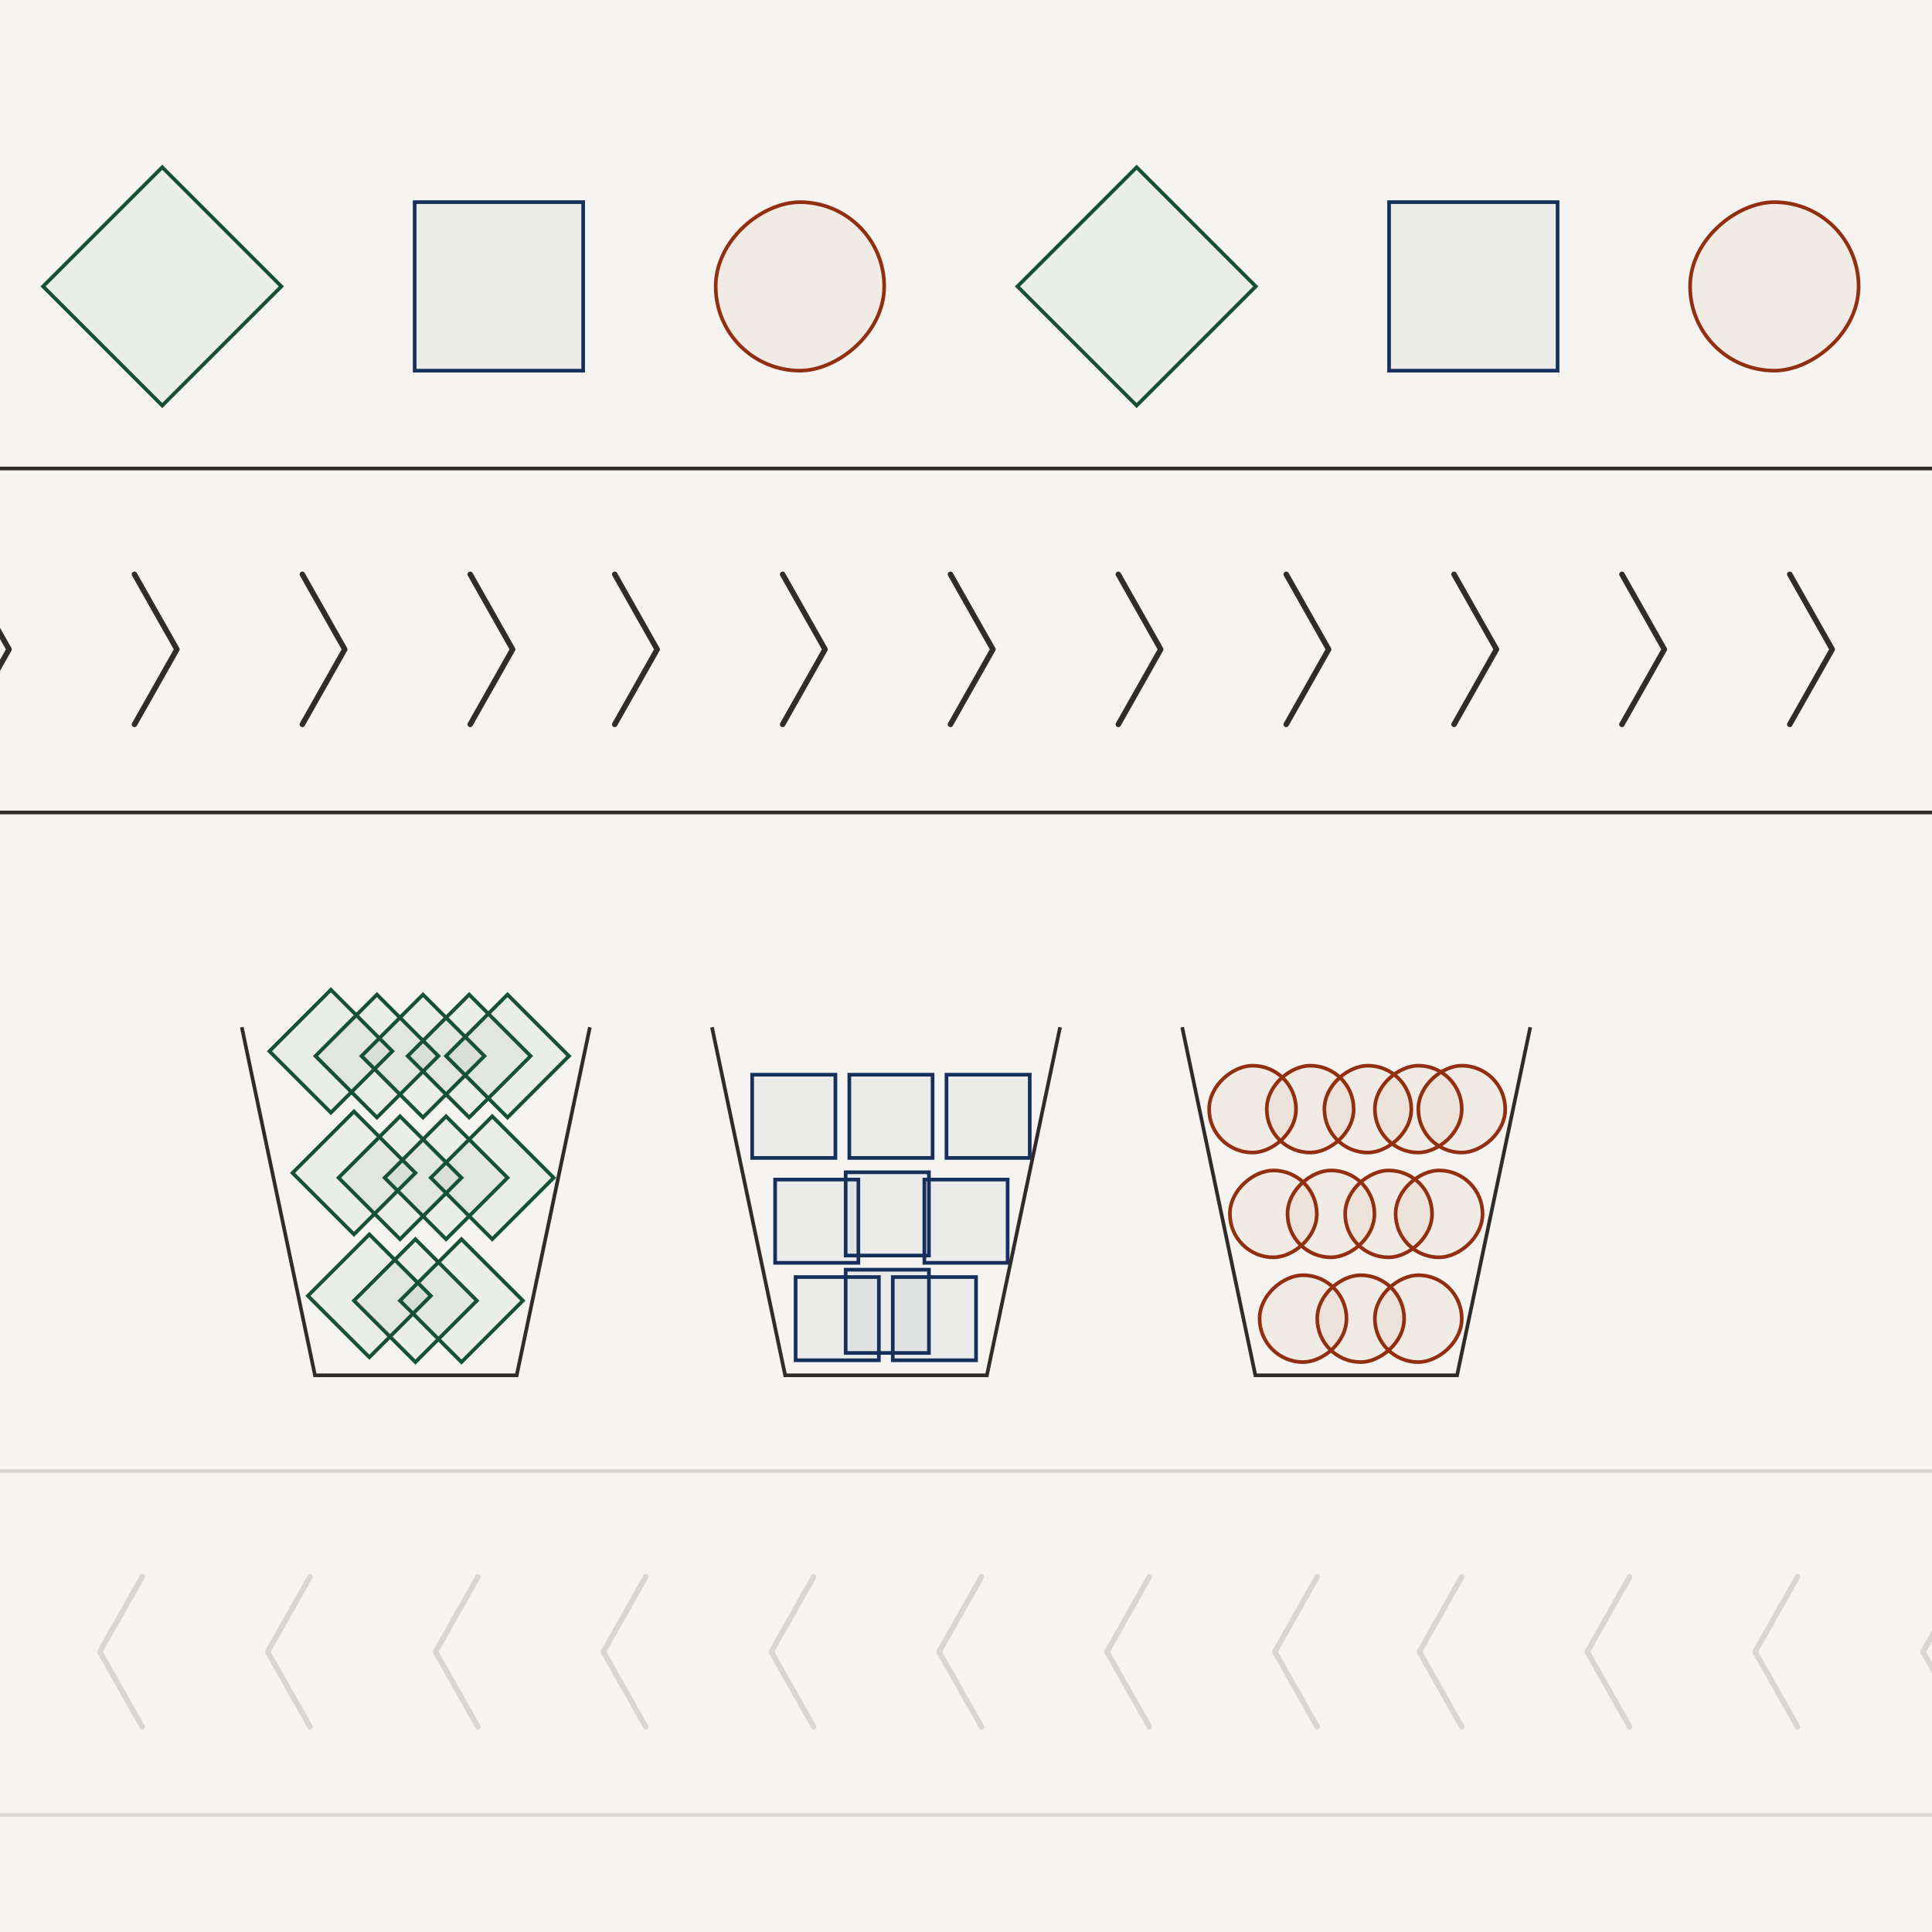 <svg width="528" height="528" viewBox="0 0 528 528" fill="none" xmlns="http://www.w3.org/2000/svg">
<g clip-path="url(#clip0_6263_541)">
<rect width="528" height="528" fill="#F6F4F0"/>
<g clip-path="url(#clip1_6263_541)">
<path d="M168.006 197.969L179.594 177.464L168.006 156.958" stroke="#302C2C" stroke-width="1.5" stroke-linecap="round" stroke-linejoin="round"/>
<path d="M397.381 197.969L408.969 177.464L397.381 156.958" stroke="#302C2C" stroke-width="1.5" stroke-linecap="round" stroke-linejoin="round"/>
<path d="M213.888 197.969L225.477 177.464L213.888 156.958" stroke="#302C2C" stroke-width="1.5" stroke-linecap="round" stroke-linejoin="round"/>
<path d="M443.263 197.969L454.852 177.464L443.263 156.958" stroke="#302C2C" stroke-width="1.5" stroke-linecap="round" stroke-linejoin="round"/>
<path d="M-9.118 197.969L2.471 177.464L-9.118 156.958" stroke="#302C2C" stroke-width="1.5" stroke-linecap="round" stroke-linejoin="round"/>
<path d="M259.754 197.969L271.356 177.464L259.754 156.958" stroke="#302C2C" stroke-width="1.5" stroke-linecap="round" stroke-linejoin="round"/>
<path d="M489.129 197.969L500.731 177.464L489.129 156.958" stroke="#302C2C" stroke-width="1.5" stroke-linecap="round" stroke-linejoin="round"/>
<path d="M36.748 197.969L48.35 177.464L36.748 156.958" stroke="#302C2C" stroke-width="1.5" stroke-linecap="round" stroke-linejoin="round"/>
<path d="M305.633 197.969L317.221 177.464L305.633 156.958" stroke="#302C2C" stroke-width="1.5" stroke-linecap="round" stroke-linejoin="round"/>
<path d="M82.627 197.969L94.215 177.464L82.627 156.958" stroke="#302C2C" stroke-width="1.5" stroke-linecap="round" stroke-linejoin="round"/>
<path d="M351.516 197.969L363.104 177.464L351.516 156.958" stroke="#302C2C" stroke-width="1.5" stroke-linecap="round" stroke-linejoin="round"/>
<path d="M128.51 197.969L140.098 177.464L128.51 156.958" stroke="#302C2C" stroke-width="1.5" stroke-linecap="round" stroke-linejoin="round"/>
<rect x="-25.475" y="128.042" width="578.95" height="94" stroke="#302C2C"/>
</g>
<g clip-path="url(#clip2_6263_541)">
<path d="M359.994 471.926L348.406 451.421L359.994 430.916" stroke="#D8D7D6" stroke-width="1.5" stroke-linecap="round" stroke-linejoin="round"/>
<path d="M130.619 471.926L119.031 451.421L130.619 430.916" stroke="#D8D7D6" stroke-width="1.5" stroke-linecap="round" stroke-linejoin="round"/>
<path d="M314.112 471.926L302.523 451.421L314.112 430.916" stroke="#D8D7D6" stroke-width="1.5" stroke-linecap="round" stroke-linejoin="round"/>
<path d="M84.737 471.926L73.148 451.421L84.737 430.916" stroke="#D8D7D6" stroke-width="1.5" stroke-linecap="round" stroke-linejoin="round"/>
<path d="M537.118 471.926L525.529 451.421L537.118 430.916" stroke="#D8D7D6" stroke-width="1.5" stroke-linecap="round" stroke-linejoin="round"/>
<path d="M268.246 471.926L256.644 451.421L268.246 430.916" stroke="#D8D7D6" stroke-width="1.5" stroke-linecap="round" stroke-linejoin="round"/>
<path d="M38.871 471.926L27.269 451.421L38.871 430.916" stroke="#D8D7D6" stroke-width="1.5" stroke-linecap="round" stroke-linejoin="round"/>
<path d="M491.252 471.926L479.65 451.421L491.252 430.916" stroke="#D8D7D6" stroke-width="1.5" stroke-linecap="round" stroke-linejoin="round"/>
<path d="M222.367 471.926L210.779 451.421L222.367 430.916" stroke="#D8D7D6" stroke-width="1.5" stroke-linecap="round" stroke-linejoin="round"/>
<path d="M445.373 471.926L433.785 451.421L445.373 430.916" stroke="#D8D7D6" stroke-width="1.5" stroke-linecap="round" stroke-linejoin="round"/>
<path d="M176.484 471.926L164.896 451.421L176.484 430.916" stroke="#D8D7D6" stroke-width="1.5" stroke-linecap="round" stroke-linejoin="round"/>
<path d="M399.49 471.926L387.902 451.421L399.49 430.916" stroke="#D8D7D6" stroke-width="1.5" stroke-linecap="round" stroke-linejoin="round"/>
<rect x="-0.5" y="0.5" width="578.95" height="94" transform="matrix(-1 0 0 1 552.975 401.5)" stroke="#D8D7D6"/>
</g>
<g filter="url(#filter0_b_6263_541)">
<rect x="344.24" y="372.252" width="23.75" height="23.75" rx="11.875" transform="rotate(-90 344.24 372.252)" fill="#922F10" fill-opacity="0.05"/>
<rect x="344.24" y="372.252" width="23.75" height="23.75" rx="11.875" transform="rotate(-90 344.24 372.252)" stroke="#922F10"/>
</g>
<g filter="url(#filter1_b_6263_541)">
<rect x="336.123" y="343.62" width="23.75" height="23.75" rx="11.875" transform="rotate(-90 336.123 343.62)" fill="#922F10" fill-opacity="0.05"/>
<rect x="336.123" y="343.62" width="23.75" height="23.75" rx="11.875" transform="rotate(-90 336.123 343.62)" stroke="#922F10"/>
</g>
<g filter="url(#filter2_b_6263_541)">
<rect x="330.445" y="314.988" width="23.75" height="23.75" rx="11.875" transform="rotate(-90 330.445 314.988)" fill="#922F10" fill-opacity="0.05"/>
<rect x="330.445" y="314.988" width="23.75" height="23.75" rx="11.875" transform="rotate(-90 330.445 314.988)" stroke="#922F10"/>
</g>
<g filter="url(#filter3_b_6263_541)">
<rect x="359.99" y="372.252" width="23.75" height="23.75" rx="11.875" transform="rotate(-90 359.99 372.252)" fill="#922F10" fill-opacity="0.05"/>
<rect x="359.99" y="372.252" width="23.75" height="23.75" rx="11.875" transform="rotate(-90 359.99 372.252)" stroke="#922F10"/>
</g>
<g filter="url(#filter4_b_6263_541)">
<rect x="351.873" y="343.62" width="23.75" height="23.75" rx="11.875" transform="rotate(-90 351.873 343.62)" fill="#922F10" fill-opacity="0.05"/>
<rect x="351.873" y="343.62" width="23.75" height="23.75" rx="11.875" transform="rotate(-90 351.873 343.62)" stroke="#922F10"/>
</g>
<g filter="url(#filter5_b_6263_541)">
<rect x="346.195" y="314.988" width="23.75" height="23.75" rx="11.875" transform="rotate(-90 346.195 314.988)" fill="#922F10" fill-opacity="0.05"/>
<rect x="346.195" y="314.988" width="23.75" height="23.75" rx="11.875" transform="rotate(-90 346.195 314.988)" stroke="#922F10"/>
</g>
<g filter="url(#filter6_b_6263_541)">
<rect x="375.74" y="372.252" width="23.75" height="23.75" rx="11.875" transform="rotate(-90 375.74 372.252)" fill="#922F10" fill-opacity="0.05"/>
<rect x="375.74" y="372.252" width="23.75" height="23.75" rx="11.875" transform="rotate(-90 375.74 372.252)" stroke="#922F10"/>
</g>
<g filter="url(#filter7_b_6263_541)">
<rect x="367.623" y="343.62" width="23.75" height="23.75" rx="11.875" transform="rotate(-90 367.623 343.62)" fill="#922F10" fill-opacity="0.05"/>
<rect x="367.623" y="343.62" width="23.75" height="23.75" rx="11.875" transform="rotate(-90 367.623 343.62)" stroke="#922F10"/>
</g>
<g filter="url(#filter8_b_6263_541)">
<rect x="361.945" y="314.988" width="23.75" height="23.75" rx="11.875" transform="rotate(-90 361.945 314.988)" fill="#922F10" fill-opacity="0.05"/>
<rect x="361.945" y="314.988" width="23.75" height="23.75" rx="11.875" transform="rotate(-90 361.945 314.988)" stroke="#922F10"/>
</g>
<g filter="url(#filter9_b_6263_541)">
<rect x="381.418" y="343.62" width="23.75" height="23.75" rx="11.875" transform="rotate(-90 381.418 343.62)" fill="#922F10" fill-opacity="0.05"/>
<rect x="381.418" y="343.62" width="23.75" height="23.75" rx="11.875" transform="rotate(-90 381.418 343.62)" stroke="#922F10"/>
</g>
<g filter="url(#filter10_b_6263_541)">
<rect x="375.74" y="314.988" width="23.75" height="23.75" rx="11.875" transform="rotate(-90 375.74 314.988)" fill="#922F10" fill-opacity="0.05"/>
<rect x="375.74" y="314.988" width="23.75" height="23.75" rx="11.875" transform="rotate(-90 375.74 314.988)" stroke="#922F10"/>
</g>
<g filter="url(#filter11_b_6263_541)">
<rect x="387.615" y="314.988" width="23.75" height="23.75" rx="11.875" transform="rotate(-90 387.615 314.988)" fill="#922F10" fill-opacity="0.05"/>
<rect x="387.615" y="314.988" width="23.75" height="23.75" rx="11.875" transform="rotate(-90 387.615 314.988)" stroke="#922F10"/>
</g>
<rect x="11.773" y="78.272" width="46.053" height="46.053" transform="rotate(-45 11.773 78.272)" fill="#175134" fill-opacity="0.05" stroke="#175134"/>
<g filter="url(#filter12_b_6263_541)">
<rect x="84.151" y="354.139" width="23.749" height="23.749" transform="rotate(-45 84.151 354.139)" fill="#175134" fill-opacity="0.05"/>
<rect x="84.151" y="354.139" width="23.749" height="23.749" transform="rotate(-45 84.151 354.139)" stroke="#175134"/>
</g>
<g filter="url(#filter13_b_6263_541)">
<rect x="79.944" y="320.553" width="23.749" height="23.749" transform="rotate(-45 79.944 320.553)" fill="#175134" fill-opacity="0.05"/>
<rect x="79.944" y="320.553" width="23.749" height="23.749" transform="rotate(-45 79.944 320.553)" stroke="#175134"/>
</g>
<g filter="url(#filter14_b_6263_541)">
<rect x="73.634" y="287.284" width="23.749" height="23.749" transform="rotate(-45 73.634 287.284)" fill="#175134" fill-opacity="0.05"/>
<rect x="73.634" y="287.284" width="23.749" height="23.749" transform="rotate(-45 73.634 287.284)" stroke="#175134"/>
</g>
<g filter="url(#filter15_b_6263_541)">
<rect x="96.737" y="355.459" width="23.749" height="23.749" transform="rotate(-45 96.737 355.459)" fill="#175134" fill-opacity="0.05"/>
<rect x="96.737" y="355.459" width="23.749" height="23.749" transform="rotate(-45 96.737 355.459)" stroke="#175134"/>
</g>
<g filter="url(#filter16_b_6263_541)">
<rect x="92.53" y="321.874" width="23.749" height="23.749" transform="rotate(-45 92.53 321.874)" fill="#175134" fill-opacity="0.05"/>
<rect x="92.53" y="321.874" width="23.749" height="23.749" transform="rotate(-45 92.53 321.874)" stroke="#175134"/>
</g>
<g filter="url(#filter17_b_6263_541)">
<rect x="86.22" y="288.604" width="23.749" height="23.749" transform="rotate(-45 86.22 288.604)" fill="#175134" fill-opacity="0.05"/>
<rect x="86.22" y="288.604" width="23.749" height="23.749" transform="rotate(-45 86.22 288.604)" stroke="#175134"/>
</g>
<g filter="url(#filter18_b_6263_541)">
<rect x="109.323" y="355.459" width="23.749" height="23.749" transform="rotate(-45 109.323 355.459)" fill="#175134" fill-opacity="0.05"/>
<rect x="109.323" y="355.459" width="23.749" height="23.749" transform="rotate(-45 109.323 355.459)" stroke="#175134"/>
</g>
<g filter="url(#filter19_b_6263_541)">
<rect x="105.116" y="321.874" width="23.749" height="23.749" transform="rotate(-45 105.116 321.874)" fill="#175134" fill-opacity="0.05"/>
<rect x="105.116" y="321.874" width="23.749" height="23.749" transform="rotate(-45 105.116 321.874)" stroke="#175134"/>
</g>
<g filter="url(#filter20_b_6263_541)">
<rect x="98.806" y="288.604" width="23.749" height="23.749" transform="rotate(-45 98.806 288.604)" fill="#175134" fill-opacity="0.05"/>
<rect x="98.806" y="288.604" width="23.749" height="23.749" transform="rotate(-45 98.806 288.604)" stroke="#175134"/>
</g>
<g filter="url(#filter21_b_6263_541)">
<rect x="117.737" y="321.874" width="23.749" height="23.749" transform="rotate(-45 117.737 321.874)" fill="#175134" fill-opacity="0.05"/>
<rect x="117.737" y="321.874" width="23.749" height="23.749" transform="rotate(-45 117.737 321.874)" stroke="#175134"/>
</g>
<g filter="url(#filter22_b_6263_541)">
<rect x="111.427" y="288.604" width="23.749" height="23.749" transform="rotate(-45 111.427 288.604)" fill="#175134" fill-opacity="0.05"/>
<rect x="111.427" y="288.604" width="23.749" height="23.749" transform="rotate(-45 111.427 288.604)" stroke="#175134"/>
</g>
<g filter="url(#filter23_b_6263_541)">
<rect x="121.909" y="288.604" width="23.749" height="23.749" transform="rotate(-45 121.909 288.604)" fill="#175134" fill-opacity="0.05"/>
<rect x="121.909" y="288.604" width="23.749" height="23.749" transform="rotate(-45 121.909 288.604)" stroke="#175134"/>
</g>
<rect x="278.069" y="78.271" width="46.053" height="46.053" transform="rotate(-45 278.069 78.271)" fill="#175134" fill-opacity="0.05" stroke="#175134"/>
<rect x="113.325" y="101.298" width="46.053" height="46.053" transform="rotate(-90 113.325 101.298)" fill="#15315B" fill-opacity="0.05" stroke="#15315B"/>
<g filter="url(#filter24_b_6263_541)">
<rect x="216.938" y="372.252" width="23.75" height="23.75" transform="rotate(-90 216.938 372.252)" fill="#15315B" fill-opacity="0.05"/>
<rect x="217.437" y="371.752" width="22.75" height="22.75" transform="rotate(-90 217.437 371.752)" stroke="#15315B"/>
</g>
<g filter="url(#filter25_b_6263_541)">
<rect x="211.337" y="345.62" width="23.75" height="23.75" transform="rotate(-90 211.337 345.62)" fill="#15315B" fill-opacity="0.05"/>
<rect x="211.837" y="345.12" width="22.75" height="22.75" transform="rotate(-90 211.837 345.12)" stroke="#15315B"/>
</g>
<g filter="url(#filter26_b_6263_541)">
<rect x="205.062" y="316.952" width="23.75" height="23.75" transform="rotate(-90 205.062 316.952)" fill="#15315B" fill-opacity="0.05"/>
<rect x="205.562" y="316.452" width="22.75" height="22.75" transform="rotate(-90 205.562 316.452)" stroke="#15315B"/>
</g>
<g filter="url(#filter27_b_6263_541)">
<rect x="230.615" y="370.252" width="23.75" height="23.75" transform="rotate(-90 230.615 370.252)" fill="#15315B" fill-opacity="0.05"/>
<rect x="231.115" y="369.752" width="22.75" height="22.75" transform="rotate(-90 231.115 369.752)" stroke="#15315B"/>
</g>
<g filter="url(#filter28_b_6263_541)">
<rect x="230.615" y="343.62" width="23.75" height="23.75" transform="rotate(-90 230.615 343.62)" fill="#15315B" fill-opacity="0.05"/>
<rect x="231.115" y="343.12" width="22.75" height="22.75" transform="rotate(-90 231.115 343.12)" stroke="#15315B"/>
</g>
<g filter="url(#filter29_b_6263_541)">
<rect x="231.615" y="316.952" width="23.75" height="23.75" transform="rotate(-90 231.615 316.952)" fill="#15315B" fill-opacity="0.05"/>
<rect x="232.115" y="316.452" width="22.75" height="22.75" transform="rotate(-90 232.115 316.452)" stroke="#15315B"/>
</g>
<g filter="url(#filter30_b_6263_541)">
<rect x="243.49" y="372.252" width="23.75" height="23.75" transform="rotate(-90 243.49 372.252)" fill="#15315B" fill-opacity="0.05"/>
<rect x="243.99" y="371.752" width="22.75" height="22.75" transform="rotate(-90 243.99 371.752)" stroke="#15315B"/>
</g>
<g filter="url(#filter31_b_6263_541)">
<rect x="252.125" y="345.62" width="23.75" height="23.75" transform="rotate(-90 252.125 345.62)" fill="#15315B" fill-opacity="0.05"/>
<rect x="252.625" y="345.12" width="22.75" height="22.75" transform="rotate(-90 252.625 345.12)" stroke="#15315B"/>
</g>
<g filter="url(#filter32_b_6263_541)">
<rect x="258.168" y="316.952" width="23.75" height="23.75" transform="rotate(-90 258.168 316.952)" fill="#15315B" fill-opacity="0.05"/>
<rect x="258.668" y="316.452" width="22.75" height="22.75" transform="rotate(-90 258.668 316.452)" stroke="#15315B"/>
</g>
<rect x="379.621" y="101.298" width="46.053" height="46.053" transform="rotate(-90 379.621 101.298)" fill="#15315B" fill-opacity="0.05" stroke="#15315B"/>
<rect x="195.593" y="101.298" width="46.053" height="46.053" rx="23.026" transform="rotate(-90 195.593 101.298)" fill="#922F10" fill-opacity="0.05" stroke="#922F10"/>
<rect x="461.889" y="101.298" width="46.053" height="46.053" rx="23.026" transform="rotate(-90 461.889 101.298)" fill="#922F10" fill-opacity="0.05" stroke="#922F10"/>
<path d="M66.082 280.734L86.082 375.863H141.211L161.211 280.734" stroke="#302C2C"/>
<path d="M194.581 280.734L214.581 375.863H269.71L289.71 280.734" stroke="#302C2C"/>
<path d="M323.081 280.734L343.081 375.863H398.21L418.21 280.734" stroke="#302C2C"/>
</g>
<defs>
<filter id="filter0_b_6263_541" x="339.74" y="344.002" width="32.75" height="32.75" filterUnits="userSpaceOnUse" color-interpolation-filters="sRGB">
<feFlood flood-opacity="0" result="BackgroundImageFix"/>
<feGaussianBlur in="BackgroundImageFix" stdDeviation="2"/>
<feComposite in2="SourceAlpha" operator="in" result="effect1_backgroundBlur_6263_541"/>
<feBlend mode="normal" in="SourceGraphic" in2="effect1_backgroundBlur_6263_541" result="shape"/>
</filter>
<filter id="filter1_b_6263_541" x="331.623" y="315.37" width="32.75" height="32.75" filterUnits="userSpaceOnUse" color-interpolation-filters="sRGB">
<feFlood flood-opacity="0" result="BackgroundImageFix"/>
<feGaussianBlur in="BackgroundImageFix" stdDeviation="2"/>
<feComposite in2="SourceAlpha" operator="in" result="effect1_backgroundBlur_6263_541"/>
<feBlend mode="normal" in="SourceGraphic" in2="effect1_backgroundBlur_6263_541" result="shape"/>
</filter>
<filter id="filter2_b_6263_541" x="325.945" y="286.738" width="32.75" height="32.75" filterUnits="userSpaceOnUse" color-interpolation-filters="sRGB">
<feFlood flood-opacity="0" result="BackgroundImageFix"/>
<feGaussianBlur in="BackgroundImageFix" stdDeviation="2"/>
<feComposite in2="SourceAlpha" operator="in" result="effect1_backgroundBlur_6263_541"/>
<feBlend mode="normal" in="SourceGraphic" in2="effect1_backgroundBlur_6263_541" result="shape"/>
</filter>
<filter id="filter3_b_6263_541" x="355.49" y="344.002" width="32.75" height="32.75" filterUnits="userSpaceOnUse" color-interpolation-filters="sRGB">
<feFlood flood-opacity="0" result="BackgroundImageFix"/>
<feGaussianBlur in="BackgroundImageFix" stdDeviation="2"/>
<feComposite in2="SourceAlpha" operator="in" result="effect1_backgroundBlur_6263_541"/>
<feBlend mode="normal" in="SourceGraphic" in2="effect1_backgroundBlur_6263_541" result="shape"/>
</filter>
<filter id="filter4_b_6263_541" x="347.373" y="315.37" width="32.75" height="32.75" filterUnits="userSpaceOnUse" color-interpolation-filters="sRGB">
<feFlood flood-opacity="0" result="BackgroundImageFix"/>
<feGaussianBlur in="BackgroundImageFix" stdDeviation="2"/>
<feComposite in2="SourceAlpha" operator="in" result="effect1_backgroundBlur_6263_541"/>
<feBlend mode="normal" in="SourceGraphic" in2="effect1_backgroundBlur_6263_541" result="shape"/>
</filter>
<filter id="filter5_b_6263_541" x="341.695" y="286.738" width="32.75" height="32.75" filterUnits="userSpaceOnUse" color-interpolation-filters="sRGB">
<feFlood flood-opacity="0" result="BackgroundImageFix"/>
<feGaussianBlur in="BackgroundImageFix" stdDeviation="2"/>
<feComposite in2="SourceAlpha" operator="in" result="effect1_backgroundBlur_6263_541"/>
<feBlend mode="normal" in="SourceGraphic" in2="effect1_backgroundBlur_6263_541" result="shape"/>
</filter>
<filter id="filter6_b_6263_541" x="371.24" y="344.002" width="32.75" height="32.75" filterUnits="userSpaceOnUse" color-interpolation-filters="sRGB">
<feFlood flood-opacity="0" result="BackgroundImageFix"/>
<feGaussianBlur in="BackgroundImageFix" stdDeviation="2"/>
<feComposite in2="SourceAlpha" operator="in" result="effect1_backgroundBlur_6263_541"/>
<feBlend mode="normal" in="SourceGraphic" in2="effect1_backgroundBlur_6263_541" result="shape"/>
</filter>
<filter id="filter7_b_6263_541" x="363.123" y="315.37" width="32.75" height="32.75" filterUnits="userSpaceOnUse" color-interpolation-filters="sRGB">
<feFlood flood-opacity="0" result="BackgroundImageFix"/>
<feGaussianBlur in="BackgroundImageFix" stdDeviation="2"/>
<feComposite in2="SourceAlpha" operator="in" result="effect1_backgroundBlur_6263_541"/>
<feBlend mode="normal" in="SourceGraphic" in2="effect1_backgroundBlur_6263_541" result="shape"/>
</filter>
<filter id="filter8_b_6263_541" x="357.445" y="286.738" width="32.75" height="32.75" filterUnits="userSpaceOnUse" color-interpolation-filters="sRGB">
<feFlood flood-opacity="0" result="BackgroundImageFix"/>
<feGaussianBlur in="BackgroundImageFix" stdDeviation="2"/>
<feComposite in2="SourceAlpha" operator="in" result="effect1_backgroundBlur_6263_541"/>
<feBlend mode="normal" in="SourceGraphic" in2="effect1_backgroundBlur_6263_541" result="shape"/>
</filter>
<filter id="filter9_b_6263_541" x="376.918" y="315.37" width="32.75" height="32.75" filterUnits="userSpaceOnUse" color-interpolation-filters="sRGB">
<feFlood flood-opacity="0" result="BackgroundImageFix"/>
<feGaussianBlur in="BackgroundImageFix" stdDeviation="2"/>
<feComposite in2="SourceAlpha" operator="in" result="effect1_backgroundBlur_6263_541"/>
<feBlend mode="normal" in="SourceGraphic" in2="effect1_backgroundBlur_6263_541" result="shape"/>
</filter>
<filter id="filter10_b_6263_541" x="371.24" y="286.738" width="32.75" height="32.75" filterUnits="userSpaceOnUse" color-interpolation-filters="sRGB">
<feFlood flood-opacity="0" result="BackgroundImageFix"/>
<feGaussianBlur in="BackgroundImageFix" stdDeviation="2"/>
<feComposite in2="SourceAlpha" operator="in" result="effect1_backgroundBlur_6263_541"/>
<feBlend mode="normal" in="SourceGraphic" in2="effect1_backgroundBlur_6263_541" result="shape"/>
</filter>
<filter id="filter11_b_6263_541" x="383.115" y="286.738" width="32.75" height="32.75" filterUnits="userSpaceOnUse" color-interpolation-filters="sRGB">
<feFlood flood-opacity="0" result="BackgroundImageFix"/>
<feGaussianBlur in="BackgroundImageFix" stdDeviation="2"/>
<feComposite in2="SourceAlpha" operator="in" result="effect1_backgroundBlur_6263_541"/>
<feBlend mode="normal" in="SourceGraphic" in2="effect1_backgroundBlur_6263_541" result="shape"/>
</filter>
<filter id="filter12_b_6263_541" x="79.444" y="332.639" width="43" height="43" filterUnits="userSpaceOnUse" color-interpolation-filters="sRGB">
<feFlood flood-opacity="0" result="BackgroundImageFix"/>
<feGaussianBlur in="BackgroundImageFix" stdDeviation="2"/>
<feComposite in2="SourceAlpha" operator="in" result="effect1_backgroundBlur_6263_541"/>
<feBlend mode="normal" in="SourceGraphic" in2="effect1_backgroundBlur_6263_541" result="shape"/>
</filter>
<filter id="filter13_b_6263_541" x="75.237" y="299.053" width="43" height="43" filterUnits="userSpaceOnUse" color-interpolation-filters="sRGB">
<feFlood flood-opacity="0" result="BackgroundImageFix"/>
<feGaussianBlur in="BackgroundImageFix" stdDeviation="2"/>
<feComposite in2="SourceAlpha" operator="in" result="effect1_backgroundBlur_6263_541"/>
<feBlend mode="normal" in="SourceGraphic" in2="effect1_backgroundBlur_6263_541" result="shape"/>
</filter>
<filter id="filter14_b_6263_541" x="68.927" y="265.784" width="43" height="43" filterUnits="userSpaceOnUse" color-interpolation-filters="sRGB">
<feFlood flood-opacity="0" result="BackgroundImageFix"/>
<feGaussianBlur in="BackgroundImageFix" stdDeviation="2"/>
<feComposite in2="SourceAlpha" operator="in" result="effect1_backgroundBlur_6263_541"/>
<feBlend mode="normal" in="SourceGraphic" in2="effect1_backgroundBlur_6263_541" result="shape"/>
</filter>
<filter id="filter15_b_6263_541" x="92.03" y="333.959" width="43" height="43" filterUnits="userSpaceOnUse" color-interpolation-filters="sRGB">
<feFlood flood-opacity="0" result="BackgroundImageFix"/>
<feGaussianBlur in="BackgroundImageFix" stdDeviation="2"/>
<feComposite in2="SourceAlpha" operator="in" result="effect1_backgroundBlur_6263_541"/>
<feBlend mode="normal" in="SourceGraphic" in2="effect1_backgroundBlur_6263_541" result="shape"/>
</filter>
<filter id="filter16_b_6263_541" x="87.823" y="300.374" width="43" height="43" filterUnits="userSpaceOnUse" color-interpolation-filters="sRGB">
<feFlood flood-opacity="0" result="BackgroundImageFix"/>
<feGaussianBlur in="BackgroundImageFix" stdDeviation="2"/>
<feComposite in2="SourceAlpha" operator="in" result="effect1_backgroundBlur_6263_541"/>
<feBlend mode="normal" in="SourceGraphic" in2="effect1_backgroundBlur_6263_541" result="shape"/>
</filter>
<filter id="filter17_b_6263_541" x="81.513" y="267.104" width="43" height="43" filterUnits="userSpaceOnUse" color-interpolation-filters="sRGB">
<feFlood flood-opacity="0" result="BackgroundImageFix"/>
<feGaussianBlur in="BackgroundImageFix" stdDeviation="2"/>
<feComposite in2="SourceAlpha" operator="in" result="effect1_backgroundBlur_6263_541"/>
<feBlend mode="normal" in="SourceGraphic" in2="effect1_backgroundBlur_6263_541" result="shape"/>
</filter>
<filter id="filter18_b_6263_541" x="104.616" y="333.959" width="43" height="43" filterUnits="userSpaceOnUse" color-interpolation-filters="sRGB">
<feFlood flood-opacity="0" result="BackgroundImageFix"/>
<feGaussianBlur in="BackgroundImageFix" stdDeviation="2"/>
<feComposite in2="SourceAlpha" operator="in" result="effect1_backgroundBlur_6263_541"/>
<feBlend mode="normal" in="SourceGraphic" in2="effect1_backgroundBlur_6263_541" result="shape"/>
</filter>
<filter id="filter19_b_6263_541" x="100.409" y="300.374" width="43" height="43" filterUnits="userSpaceOnUse" color-interpolation-filters="sRGB">
<feFlood flood-opacity="0" result="BackgroundImageFix"/>
<feGaussianBlur in="BackgroundImageFix" stdDeviation="2"/>
<feComposite in2="SourceAlpha" operator="in" result="effect1_backgroundBlur_6263_541"/>
<feBlend mode="normal" in="SourceGraphic" in2="effect1_backgroundBlur_6263_541" result="shape"/>
</filter>
<filter id="filter20_b_6263_541" x="94.099" y="267.104" width="43" height="43" filterUnits="userSpaceOnUse" color-interpolation-filters="sRGB">
<feFlood flood-opacity="0" result="BackgroundImageFix"/>
<feGaussianBlur in="BackgroundImageFix" stdDeviation="2"/>
<feComposite in2="SourceAlpha" operator="in" result="effect1_backgroundBlur_6263_541"/>
<feBlend mode="normal" in="SourceGraphic" in2="effect1_backgroundBlur_6263_541" result="shape"/>
</filter>
<filter id="filter21_b_6263_541" x="113.03" y="300.374" width="43" height="43" filterUnits="userSpaceOnUse" color-interpolation-filters="sRGB">
<feFlood flood-opacity="0" result="BackgroundImageFix"/>
<feGaussianBlur in="BackgroundImageFix" stdDeviation="2"/>
<feComposite in2="SourceAlpha" operator="in" result="effect1_backgroundBlur_6263_541"/>
<feBlend mode="normal" in="SourceGraphic" in2="effect1_backgroundBlur_6263_541" result="shape"/>
</filter>
<filter id="filter22_b_6263_541" x="106.72" y="267.104" width="43" height="43" filterUnits="userSpaceOnUse" color-interpolation-filters="sRGB">
<feFlood flood-opacity="0" result="BackgroundImageFix"/>
<feGaussianBlur in="BackgroundImageFix" stdDeviation="2"/>
<feComposite in2="SourceAlpha" operator="in" result="effect1_backgroundBlur_6263_541"/>
<feBlend mode="normal" in="SourceGraphic" in2="effect1_backgroundBlur_6263_541" result="shape"/>
</filter>
<filter id="filter23_b_6263_541" x="117.202" y="267.104" width="43" height="43" filterUnits="userSpaceOnUse" color-interpolation-filters="sRGB">
<feFlood flood-opacity="0" result="BackgroundImageFix"/>
<feGaussianBlur in="BackgroundImageFix" stdDeviation="2"/>
<feComposite in2="SourceAlpha" operator="in" result="effect1_backgroundBlur_6263_541"/>
<feBlend mode="normal" in="SourceGraphic" in2="effect1_backgroundBlur_6263_541" result="shape"/>
</filter>
<filter id="filter24_b_6263_541" x="212.938" y="344.502" width="31.75" height="31.75" filterUnits="userSpaceOnUse" color-interpolation-filters="sRGB">
<feFlood flood-opacity="0" result="BackgroundImageFix"/>
<feGaussianBlur in="BackgroundImageFix" stdDeviation="2"/>
<feComposite in2="SourceAlpha" operator="in" result="effect1_backgroundBlur_6263_541"/>
<feBlend mode="normal" in="SourceGraphic" in2="effect1_backgroundBlur_6263_541" result="shape"/>
</filter>
<filter id="filter25_b_6263_541" x="207.337" y="317.87" width="31.75" height="31.75" filterUnits="userSpaceOnUse" color-interpolation-filters="sRGB">
<feFlood flood-opacity="0" result="BackgroundImageFix"/>
<feGaussianBlur in="BackgroundImageFix" stdDeviation="2"/>
<feComposite in2="SourceAlpha" operator="in" result="effect1_backgroundBlur_6263_541"/>
<feBlend mode="normal" in="SourceGraphic" in2="effect1_backgroundBlur_6263_541" result="shape"/>
</filter>
<filter id="filter26_b_6263_541" x="201.062" y="289.202" width="31.75" height="31.75" filterUnits="userSpaceOnUse" color-interpolation-filters="sRGB">
<feFlood flood-opacity="0" result="BackgroundImageFix"/>
<feGaussianBlur in="BackgroundImageFix" stdDeviation="2"/>
<feComposite in2="SourceAlpha" operator="in" result="effect1_backgroundBlur_6263_541"/>
<feBlend mode="normal" in="SourceGraphic" in2="effect1_backgroundBlur_6263_541" result="shape"/>
</filter>
<filter id="filter27_b_6263_541" x="226.615" y="342.502" width="31.75" height="31.75" filterUnits="userSpaceOnUse" color-interpolation-filters="sRGB">
<feFlood flood-opacity="0" result="BackgroundImageFix"/>
<feGaussianBlur in="BackgroundImageFix" stdDeviation="2"/>
<feComposite in2="SourceAlpha" operator="in" result="effect1_backgroundBlur_6263_541"/>
<feBlend mode="normal" in="SourceGraphic" in2="effect1_backgroundBlur_6263_541" result="shape"/>
</filter>
<filter id="filter28_b_6263_541" x="226.615" y="315.87" width="31.75" height="31.75" filterUnits="userSpaceOnUse" color-interpolation-filters="sRGB">
<feFlood flood-opacity="0" result="BackgroundImageFix"/>
<feGaussianBlur in="BackgroundImageFix" stdDeviation="2"/>
<feComposite in2="SourceAlpha" operator="in" result="effect1_backgroundBlur_6263_541"/>
<feBlend mode="normal" in="SourceGraphic" in2="effect1_backgroundBlur_6263_541" result="shape"/>
</filter>
<filter id="filter29_b_6263_541" x="227.615" y="289.202" width="31.75" height="31.75" filterUnits="userSpaceOnUse" color-interpolation-filters="sRGB">
<feFlood flood-opacity="0" result="BackgroundImageFix"/>
<feGaussianBlur in="BackgroundImageFix" stdDeviation="2"/>
<feComposite in2="SourceAlpha" operator="in" result="effect1_backgroundBlur_6263_541"/>
<feBlend mode="normal" in="SourceGraphic" in2="effect1_backgroundBlur_6263_541" result="shape"/>
</filter>
<filter id="filter30_b_6263_541" x="239.49" y="344.502" width="31.75" height="31.75" filterUnits="userSpaceOnUse" color-interpolation-filters="sRGB">
<feFlood flood-opacity="0" result="BackgroundImageFix"/>
<feGaussianBlur in="BackgroundImageFix" stdDeviation="2"/>
<feComposite in2="SourceAlpha" operator="in" result="effect1_backgroundBlur_6263_541"/>
<feBlend mode="normal" in="SourceGraphic" in2="effect1_backgroundBlur_6263_541" result="shape"/>
</filter>
<filter id="filter31_b_6263_541" x="248.125" y="317.87" width="31.75" height="31.75" filterUnits="userSpaceOnUse" color-interpolation-filters="sRGB">
<feFlood flood-opacity="0" result="BackgroundImageFix"/>
<feGaussianBlur in="BackgroundImageFix" stdDeviation="2"/>
<feComposite in2="SourceAlpha" operator="in" result="effect1_backgroundBlur_6263_541"/>
<feBlend mode="normal" in="SourceGraphic" in2="effect1_backgroundBlur_6263_541" result="shape"/>
</filter>
<filter id="filter32_b_6263_541" x="254.168" y="289.202" width="31.75" height="31.75" filterUnits="userSpaceOnUse" color-interpolation-filters="sRGB">
<feFlood flood-opacity="0" result="BackgroundImageFix"/>
<feGaussianBlur in="BackgroundImageFix" stdDeviation="2"/>
<feComposite in2="SourceAlpha" operator="in" result="effect1_backgroundBlur_6263_541"/>
<feBlend mode="normal" in="SourceGraphic" in2="effect1_backgroundBlur_6263_541" result="shape"/>
</filter>
<clipPath id="clip0_6263_541">
<rect width="528" height="528" fill="white"/>
</clipPath>
<clipPath id="clip1_6263_541">
<rect width="638" height="127" fill="white" transform="translate(-55 111.542)"/>
</clipPath>
<clipPath id="clip2_6263_541">
<rect width="638" height="127" fill="white" transform="matrix(-1 0 0 1 583 385.5)"/>
</clipPath>
</defs>
</svg>

